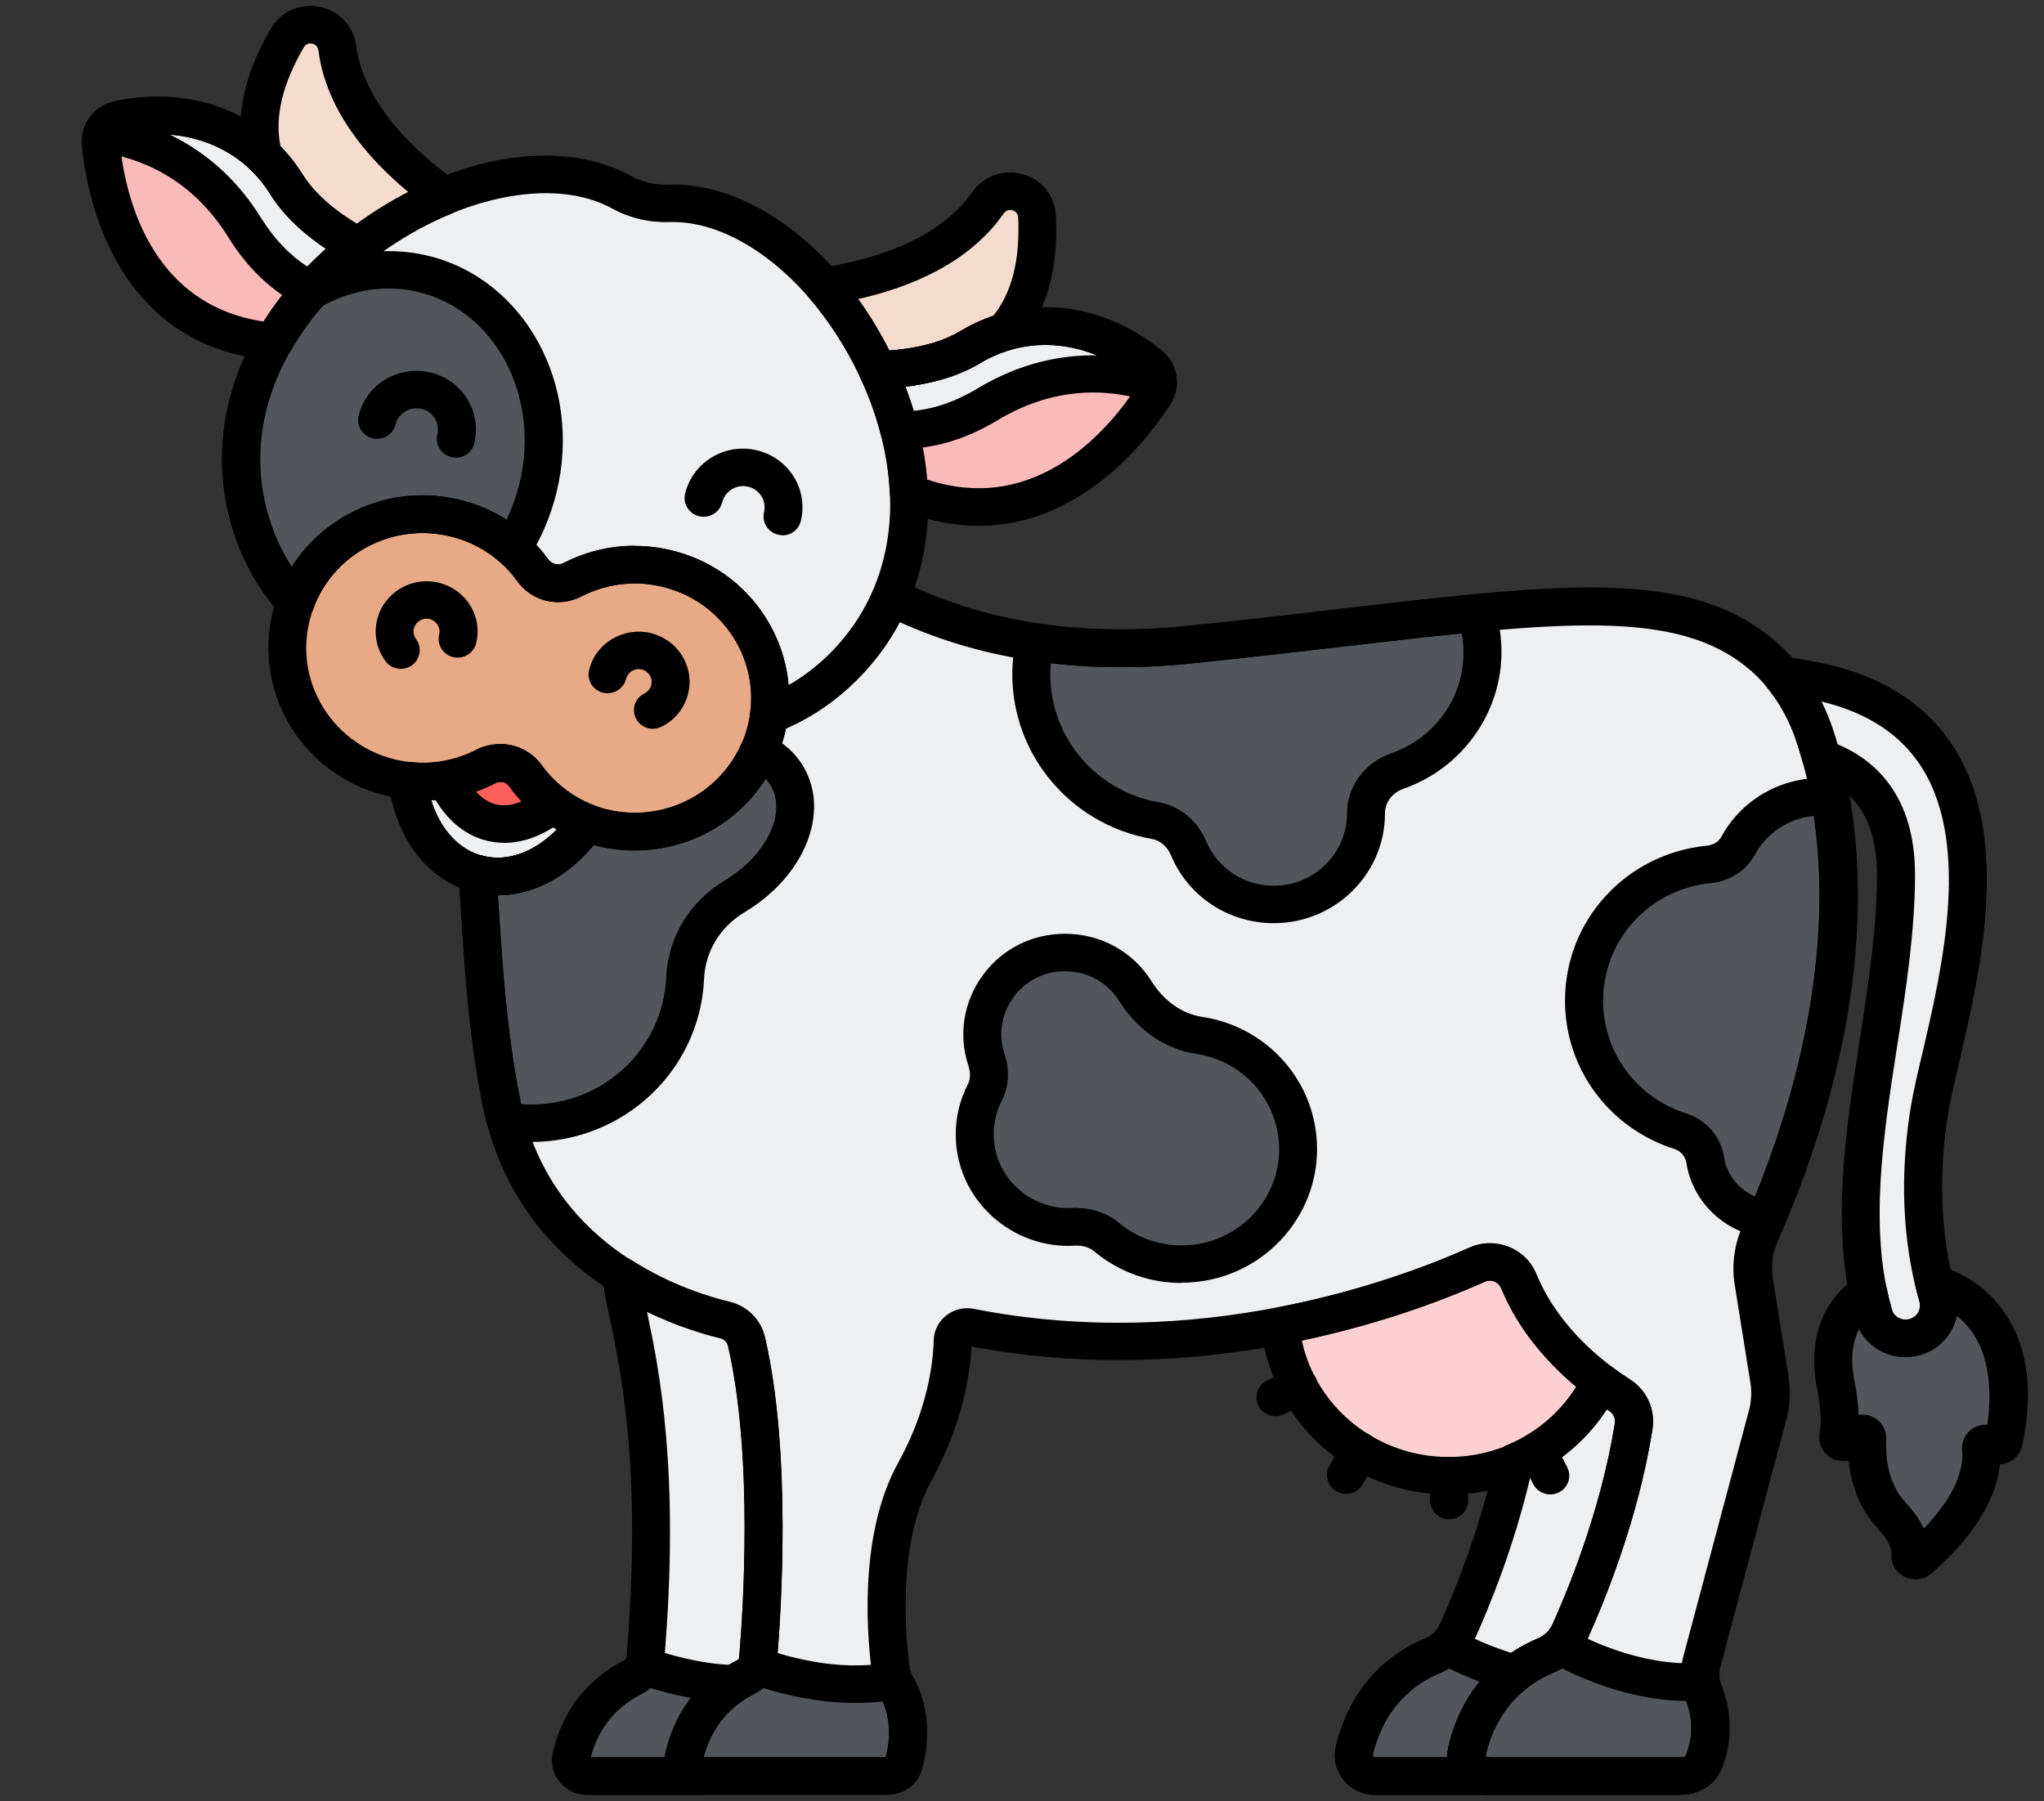 <?xml version="1.0" encoding="UTF-8" standalone="no"?>
<!-- Created with Inkscape (http://www.inkscape.org/) -->

<svg
   xmlns:dc="http://purl.org/dc/elements/1.1/"
   xmlns:cc="http://creativecommons.org/ns#"
   xmlns:rdf="http://www.w3.org/1999/02/22-rdf-syntax-ns#"
   xmlns:svg="http://www.w3.org/2000/svg"
   xmlns="http://www.w3.org/2000/svg"
   xmlns:sodipodi="http://sodipodi.sourceforge.net/DTD/sodipodi-0.dtd"
   xmlns:inkscape="http://www.inkscape.org/namespaces/inkscape"
   width="59"
   height="52"
   viewBox="0 0 15.61 13.758"
   version="1.1"
   id="svg8"
   inkscape:version="0.92.3 (2405546, 2018-03-11)"
   sodipodi:docname="fm_cowfullCVET.svg">
  <rect x="0" y="0" width="15.61" height="13.758" fill="#333333" stroke="none"/>
  <defs
     id="defs2" />
  <sodipodi:namedview
     id="base"
     pagecolor="#ffffff"
     bordercolor="#666666"
     borderopacity="1.0"
     inkscape:pageopacity="0.0"
     inkscape:pageshadow="2"
     inkscape:zoom="11.2"
     inkscape:cx="7.1238847"
     inkscape:cy="24.483453"
     inkscape:document-units="mm"
     inkscape:current-layer="layer1"
     showgrid="false"
     units="px"
     inkscape:window-width="1920"
     inkscape:window-height="1001"
     inkscape:window-x="-9"
     inkscape:window-y="-9"
     inkscape:window-maximized="1"
     inkscape:pagecheckerboard="true" />
  <g
     inkscape:label="Layer 1"
     inkscape:groupmode="layer"
     id="layer1"
     transform="translate(0,-283.242)">
    <path
       style="fill:#52565b;stroke-width:0.058"
       inkscape:connector-curvature="0"
       d="m 14.773,293.047 c 0.008,0.034 0.017,0.067 0.025,0.096 0.038,0.133 -0.038,0.272 -0.172,0.311 l -8.13e-4,2.3e-4 c -0.134,0.039 -0.276,-0.035 -0.315,-0.168 -0.017,-0.058 -0.031,-0.118 -0.044,-0.177 -0.165,0.111 -0.332,0.329 -0.239,0.745 0,0 0.041,0.216 0.013,0.36 -0.006,0.03 0.026,0.053 0.054,0.038 l 0.111,-0.059 c 0.025,-0.013 0.056,0.005 0.054,0.034 -0.007,0.122 0.002,0.391 0.186,0.588 0.123,0.132 0.149,0.237 0.144,0.308 -0.002,0.032 0.037,0.05 0.062,0.029 0.175,-0.149 0.508,-0.485 0.478,-0.845 -0.002,-0.024 0.018,-0.043 0.041,-0.039 l 0.088,0.015 c 0.019,0.003 0.038,-0.009 0.042,-0.028 0.038,-0.176 0.174,-0.992 -0.528,-1.207 z"
       id="path219" />
    <path
       style="fill:#eeeff0;stroke-width:0.058;fill-opacity:1"
       inkscape:connector-curvature="0"
       d="m 5.105,284.795 c -0.125,0.004 -0.249,-0.025 -0.358,-0.085 -1.063,-0.585 -3.285,0.818 -2.85,2.463 0.073,0.278 0.202,0.497 0.359,0.671 5.804e-4,-0.002 8.706e-4,-0.003 0.001,-0.005 0.164,-0.448 0.635,-0.727 1.113,-0.66 0.297,0.042 0.541,0.2 0.699,0.418 0.07,0.097 0.198,0.127 0.304,0.072 0.241,-0.123 0.531,-0.155 0.815,-0.058 0.456,0.156 0.746,0.616 0.685,1.088 -2.322e-4,0.002 -6.965e-4,0.003 -9.286e-4,0.005 0.221,-0.084 0.436,-0.221 0.63,-0.435 1.148,-1.269 -0.181,-3.517 -1.398,-3.474 z"
       id="path221" />
    <path
       style="fill:#eeeff0;stroke-width:0.058;fill-opacity:1"
       inkscape:connector-curvature="0"
       d="m 13.391,293.032 c -0.02,-0.122 -0.004,-0.248 0.046,-0.361 0.85,-1.933 0.605,-3.253 0.42,-3.81 -0.079,-0.238 -0.215,-0.457 -0.408,-0.619 -0.73,-0.614 -1.955,-0.323 -4.367,-0.075 -0.978,0.1 -1.724,-0.084 -2.28,-0.364 -0.07,0.165 -0.169,0.322 -0.299,0.467 -0.194,0.214 -0.409,0.352 -0.63,0.435 -0.082,0.611 -0.677,1.002 -1.268,0.861 -0.043,-0.01 -0.084,-0.024 -0.124,-0.039 -0.208,0.299 -0.521,0.464 -0.82,0.393 -0.005,-10e-4 -0.01,-0.003 -0.015,-0.004 0.04,0.528 0.056,1.094 0.181,1.736 0.237,1.214 1.332,1.582 1.709,1.673 0.082,0.02 0.145,0.083 0.164,0.164 0.201,0.868 0.118,2.081 0.089,2.429 -0.005,0.058 -0.041,0.108 -0.093,0.134 -0.324,0.163 -0.434,0.441 -0.471,0.61 -0.016,0.075 0.043,0.145 0.121,0.145 h 1.436 c 0.054,0 0.104,-0.035 0.118,-0.087 0.089,-0.313 -0.013,-0.532 -0.062,-0.614 -0.016,-0.027 -0.028,-0.057 -0.032,-0.088 -0.03,-0.208 -0.116,-0.998 0.18,-1.534 0.239,-0.433 0.285,-0.811 0.29,-1.002 0.002,-0.068 0.065,-0.116 0.133,-0.103 1.759,0.345 3.295,-0.22 3.871,-0.478 0.123,-0.055 0.267,0.002 0.318,0.125 0.187,0.455 0.572,0.746 0.772,0.873 0.08,0.051 0.12,0.144 0.106,0.236 -0.107,0.674 -0.363,1.295 -0.485,1.566 -0.037,0.082 -0.102,0.15 -0.186,0.185 -0.41,0.172 -0.552,0.512 -0.602,0.727 -0.023,0.099 0.052,0.194 0.155,0.194 h 1.489 c 0.071,0 0.136,-0.043 0.162,-0.109 0.088,-0.225 0.041,-0.421 -0.004,-0.532 -0.029,-0.072 -0.034,-0.151 -0.014,-0.226 l 0.504,-1.89 c 0.023,-0.088 0.028,-0.179 0.014,-0.268 z"
       id="path223" />
    <path
       style="fill:#eeeff0;stroke-width:0.058;fill-opacity:1"
       inkscape:connector-curvature="0"
       d="m 5.227,296.722 c -0.003,-0.009 -0.005,-0.018 -0.005,-0.028 -1.161e-4,-10e-4 -5.804e-4,-0.003 -5.804e-4,-0.004 -2.321e-4,-0.009 6.384e-4,-0.018 0.003,-0.028 0.037,-0.17 0.147,-0.448 0.471,-0.61 0.052,-0.026 0.088,-0.076 0.093,-0.134 0.03,-0.347 0.113,-1.56 -0.089,-2.429 -0.019,-0.081 -0.082,-0.144 -0.164,-0.164 -0.168,-0.041 -0.479,-0.137 -0.792,-0.337 0.028,0.34 0.341,1.081 0.183,2.93 -0.005,0.058 -0.041,0.108 -0.093,0.134 -0.324,0.163 -0.434,0.441 -0.471,0.61 -0.016,0.075 0.043,0.145 0.121,0.145 H 5.345 c -0.056,-5e-5 -0.102,-0.037 -0.118,-0.085 z"
       id="path225" />
    <path
       style="fill:#eeeff0;stroke-width:0.058;fill-opacity:1"
       inkscape:connector-curvature="0"
       d="m 12.371,293.9 c -0.042,-0.027 -0.092,-0.061 -0.147,-0.102 0,0 5.8e-5,6e-5 5.8e-5,6e-5 -0.137,0.276 -0.373,0.495 -0.662,0.615 -0.123,0.563 -0.327,1.056 -0.432,1.289 -0.037,0.082 -0.102,0.15 -0.186,0.185 -0.41,0.172 -0.552,0.512 -0.602,0.727 -0.023,0.099 0.052,0.194 0.155,0.194 h 0.861 c -0.103,0 -0.178,-0.095 -0.155,-0.194 0.049,-0.215 0.192,-0.554 0.602,-0.727 0.084,-0.035 0.149,-0.103 0.186,-0.185 0.122,-0.27 0.378,-0.892 0.485,-1.566 0.015,-0.092 -0.026,-0.186 -0.106,-0.236 z"
       id="path227" />
    <g
       style="fill:#52565b"
       id="g247"
       transform="matrix(0.058,0,0,0.057,0.625,282.79)">
      <path
         inkscape:connector-curvature="0"
         d="m 213.424,242.921 c 1.518,-3.924 0.699,-7.351 -0.073,-9.288 -0.178,-0.447 -0.283,-0.911 -0.355,-1.379 -8.261,0.542 -16.035,-3.393 -18.484,-4.777 -0.53,0.53 -1.15,0.966 -1.85,1.265 -7.062,3.011 -9.516,8.94 -10.368,12.695 -0.393,1.732 0.901,3.383 2.676,3.383 h 25.663 c 1.23,-0.002 2.348,-0.753 2.791,-1.899 z"
         id="path229" />
      <path
         inkscape:connector-curvature="0"
         d="m 108.121,243.299 c 1.53,-5.459 -0.216,-9.284 -1.071,-10.719 -0.09,-0.151 -0.155,-0.313 -0.226,-0.472 -7.452,1.449 -14.963,-0.845 -18.064,-1.996 -0.264,0.641 -0.746,1.181 -1.383,1.504 -5.589,2.839 -7.482,7.695 -8.123,10.66 -0.283,1.31 0.741,2.541 2.082,2.541 h 24.747 c 0.939,0.001 1.784,-0.614 2.038,-1.518 z"
         id="path231" />
      <path
         inkscape:connector-curvature="0"
         d="m 182.295,241.436 c 0.662,-2.916 2.3,-7.136 6.3,-10.29 -4.166,-1.149 -7.478,-2.853 -8.925,-3.67 -0.53,0.53 -1.15,0.966 -1.85,1.265 -7.062,3.011 -9.516,8.94 -10.368,12.695 -0.393,1.732 0.901,3.383 2.676,3.383 h 14.844 c -1.777,-10e-4 -3.07,-1.652 -2.677,-3.383 z"
         id="path233" />
      <path
         inkscape:connector-curvature="0"
         d="m 79.254,242.277 c 0.576,-2.663 2.172,-6.849 6.541,-9.732 -5.132,-0.192 -9.648,-1.604 -11.878,-2.433 -0.264,0.641 -0.746,1.181 -1.383,1.504 -5.589,2.839 -7.482,7.695 -8.123,10.66 -0.283,1.31 0.741,2.541 2.082,2.541 h 14.843 c -1.341,0.001 -2.366,-1.23 -2.082,-2.54 z"
         id="path235" />
      <path
         inkscape:connector-curvature="0"
         d="m 89.079,108.124 c -3.38,7.797 -11.951,12.285 -20.495,10.224 -0.738,-0.178 -1.445,-0.415 -2.137,-0.677 -3.584,5.223 -8.98,8.1 -14.128,6.858 -0.091,-0.022 -0.178,-0.054 -0.268,-0.078 0.69,9.229 0.97,19.115 3.124,30.317 0.178,0.924 0.393,1.81 0.624,2.678 1.072,0.186 2.169,0.288 3.285,0.29 11.311,0.026 19.878,-8.998 20.326,-19.398 0.193,-4.487 2.67,-8.539 6.512,-10.865 6.26,-3.791 9.897,-10.831 6.913,-16 -0.897,-1.555 -2.21,-2.641 -3.756,-3.349 z"
         id="path237" />
      <path
         inkscape:connector-curvature="0"
         d="m 145.658,121.075 c 1.825,4.385 6.15,7.468 11.196,7.468 7.009,0 12.132,-5.759 12.132,-12.134 0,-2.584 1.682,-4.805 4.118,-5.665 6.82,-2.409 11.621,-9.082 11.183,-16.824 -0.083,-1.464 -0.367,-2.882 -0.812,-4.231 -10.271,0.978 -22.657,2.647 -37.754,4.22 -7.54,0.785 -14.279,0.571 -20.286,-0.342 -0.229,1.016 -0.398,2.054 -0.46,3.121 -0.595,10.214 6.596,18.964 16.301,20.668 2.012,0.352 3.596,1.832 4.382,3.719 z"
         id="path239" />
      <path
         inkscape:connector-curvature="0"
         d="m 230.028,114.256 c -5.222,-0.484 -9.846,2.276 -12.095,6.501 -0.756,1.42 -2.236,2.299 -3.837,2.459 -9.318,0.931 -16.422,8.805 -16.422,18.193 0,8.157 5.339,15.056 12.712,17.419 1.708,0.547 2.961,2.056 3.234,3.828 0.625,4.064 3.892,7.293 8.022,7.851 10.566,-25.377 10.44,-44.518 8.386,-56.251 z"
         id="path241" />
      <path
         inkscape:connector-curvature="0"
         d="m 147.021,146.023 c -3.529,-0.536 -6.487,-2.837 -8.36,-5.876 -1.924,-3.12 -5.378,-5.171 -9.267,-5.171 -7.625,0 -12.582,7.498 -10.356,14.244 0.48,1.455 0.519,3.047 -0.178,4.411 -0.856,1.678 -1.341,3.576 -1.341,5.59 0,7.187 6.085,12.776 13.074,12.345 1.551,-0.096 3.077,0.356 4.264,1.359 2.985,2.521 6.942,3.925 11.234,3.555 7.554,-0.652 13.598,-6.935 13.961,-14.508 0.396,-8.261 -5.612,-14.823 -13.031,-15.949 z"
         id="path243" />
      <path
         inkscape:connector-curvature="0"
         d="M 60.026,73.019 C 63.167,60.003 56.379,47.198 44.864,44.42 39.742,43.184 34.549,44.145 30.083,46.733 23.016,54.835 19.004,65.37 21.918,76.548 c 1.266,4.855 3.474,8.682 6.191,11.715 0.01,-0.028 0.015,-0.056 0.025,-0.084 2.825,-7.821 10.942,-12.69 19.176,-11.524 3.669,0.52 6.858,2.101 9.374,4.351 1.486,-2.378 2.636,-5.062 3.342,-7.987 z"
         id="path245" />
    </g>
    <path
       style="fill:#fbbaba;fill-opacity:1;stroke-width:0.058"
       inkscape:connector-curvature="0"
       d="m 8.777,286.028 c -0.454,-0.366 -0.983,-0.368 -1.366,-0.136 -0.218,0.132 -0.495,0.169 -0.709,0.175 0.137,0.295 0.223,0.618 0.237,0.938 1.013,0.406 1.667,-0.426 1.877,-0.754 0.047,-0.073 0.029,-0.169 -0.039,-0.224 z"
       id="path249" />
    <path
       style="fill:#fbbaba;fill-opacity:1;stroke-width:0.058"
       inkscape:connector-curvature="0"
       d="m 2.095,285.846 c 0.003,-0.004 0.005,-0.009 0.007,-0.013 0.018,-0.03 0.036,-0.06 0.055,-0.09 0.002,-0.003 0.004,-0.006 0.006,-0.009 0.019,-0.028 0.038,-0.056 0.058,-0.084 0.002,-0.003 0.004,-0.005 0.005,-0.008 0.021,-0.029 0.043,-0.057 0.065,-0.085 0.003,-0.003 0.006,-0.007 0.008,-0.01 0.128,-0.157 0.275,-0.3 0.436,-0.426 -0.187,-0.101 -0.416,-0.259 -0.55,-0.474 -0.235,-0.379 -0.705,-0.615 -1.279,-0.494 -0.086,0.018 -0.146,0.095 -0.138,0.182 0.036,0.386 0.233,1.42 1.322,1.515 9.866e-4,-0.002 0.002,-0.003 0.003,-0.005 z"
       id="path251" />
    <path
       style="fill:#f4dbce;stroke-width:0.058"
       inkscape:connector-curvature="0"
       d="m 6.702,286.067 c 0.214,-0.006 0.49,-0.043 0.709,-0.175 0.072,-0.043 0.149,-0.079 0.23,-0.105 0.009,-0.003 0.018,-0.005 0.026,-0.007 0.215,-0.237 0.268,-0.57 0.253,-0.883 -0.009,-0.197 -0.263,-0.267 -0.376,-0.105 -0.3,0.429 -0.882,0.582 -1.251,0.636 0.161,0.186 0.301,0.404 0.41,0.638 z"
       id="path253" />
    <path
       style="fill:#f4dbce;stroke-width:0.058"
       inkscape:connector-curvature="0"
       d="m 2.187,284.649 c 0.133,0.215 0.362,0.373 0.55,0.474 0.205,-0.159 0.43,-0.29 0.659,-0.383 -0.303,-0.214 -0.752,-0.613 -0.82,-1.13 -0.026,-0.195 -0.284,-0.247 -0.383,-0.076 -0.158,0.272 -0.265,0.591 -0.183,0.898 0.069,0.065 0.129,0.137 0.178,0.217 z"
       id="path255" />
    <path
       style="fill:#eeeff0;stroke-width:0.058;fill-opacity:1"
       inkscape:connector-curvature="0"
       d="m 14.739,291.708 c 0.136,-0.804 1.006,-3.086 -1.13,-3.303 0.11,0.135 0.193,0.291 0.249,0.456 0.017,0.051 0.034,0.108 0.051,0.171 0.297,0.101 0.572,0.342 0.572,0.891 0,1.105 -0.47,2.332 -0.17,3.363 0.039,0.132 0.181,0.206 0.315,0.168 l 8.13e-4,-2.3e-4 c 0.134,-0.039 0.21,-0.178 0.172,-0.311 -0.079,-0.276 -0.17,-0.779 -0.059,-1.435 z"
       id="path257" />
    <path
       style="fill:#eeeff0;stroke-width:0.058;fill-opacity:1"
       inkscape:connector-curvature="0"
       d="m 8.777,286.028 c -0.454,-0.366 -0.983,-0.368 -1.366,-0.136 -0.218,0.132 -0.495,0.169 -0.709,0.175 0.069,0.148 0.125,0.303 0.165,0.461 0.198,0.002 0.426,-0.048 0.672,-0.197 0.536,-0.323 1.022,-0.246 1.301,-0.151 0.006,-0.056 -0.016,-0.113 -0.063,-0.151 z"
       id="path259" />
    <path
       style="fill:#eeeff0;stroke-width:0.058;fill-opacity:1"
       inkscape:connector-curvature="0"
       d="m 2.737,285.123 c -0.187,-0.101 -0.416,-0.259 -0.55,-0.474 -0.235,-0.379 -0.705,-0.615 -1.279,-0.494 -0.06,0.013 -0.106,0.054 -0.127,0.106 0.292,0.041 0.761,0.191 1.088,0.72 0.151,0.243 0.33,0.39 0.507,0.478 0.109,-0.122 0.23,-0.235 0.36,-0.336 z"
       id="path261" />
    <path
       style="fill:#eeeff0;stroke-width:0.058;fill-opacity:1"
       inkscape:connector-curvature="0"
       d="m 4.02,289.169 c -0.069,-0.096 -0.197,-0.126 -0.302,-0.072 -0.181,0.093 -0.391,0.133 -0.604,0.107 0.047,0.359 0.25,0.645 0.548,0.716 0.299,0.071 0.613,-0.094 0.821,-0.394 -0.191,-0.074 -0.349,-0.2 -0.463,-0.357 z"
       id="path263" />
    <path
       style="fill:#fd605b;stroke-width:0.058"
       inkscape:connector-curvature="0"
       d="m 4.017,289.168 c -0.069,-0.096 -0.197,-0.126 -0.302,-0.072 -0.096,0.049 -0.2,0.083 -0.308,0.101 0.081,0.175 0.199,0.293 0.348,0.328 0.152,0.036 0.314,-0.019 0.47,-0.143 -0.08,-0.061 -0.15,-0.133 -0.208,-0.214 z"
       id="path265" />
    <path
       style="fill:#fcd0d0;fill-opacity:1;stroke-width:0.058"
       inkscape:connector-curvature="0"
       d="m 12.224,293.798 c -0.206,-0.155 -0.477,-0.412 -0.625,-0.771 -0.051,-0.123 -0.195,-0.18 -0.318,-0.125 -0.29,0.129 -0.822,0.337 -1.502,0.467 0.066,0.643 0.617,1.144 1.285,1.144 0.51,-6e-5 0.951,-0.291 1.161,-0.714 z"
       id="path267" />
    <path
       style="fill:#e7a986;fill-opacity:1;stroke-width:0.058"
       inkscape:connector-curvature="0"
       d="m 5.874,288.7 c 0.061,-0.472 -0.229,-0.932 -0.685,-1.088 -0.284,-0.097 -0.574,-0.066 -0.815,0.058 -0.107,0.055 -0.235,0.024 -0.304,-0.072 -0.157,-0.218 -0.401,-0.377 -0.699,-0.418 -0.478,-0.067 -0.949,0.212 -1.113,0.66 -0.213,0.582 0.136,1.201 0.729,1.342 0.252,0.06 0.505,0.023 0.718,-0.087 0.106,-0.054 0.233,-0.024 0.302,0.072 0.139,0.193 0.347,0.34 0.599,0.4 0.593,0.141 1.189,-0.252 1.269,-0.866 z"
       id="path269" />
    <path
       inkscape:connector-curvature="0"
       d="m 12.849,296.95 h -1.489 c -0.093,0 -0.18,-0.041 -0.238,-0.113 -0.058,-0.072 -0.08,-0.165 -0.059,-0.256 0.051,-0.223 0.208,-0.626 0.686,-0.827 0.047,-0.02 0.087,-0.059 0.11,-0.111 0.107,-0.237 0.368,-0.862 0.474,-1.53 0.006,-0.037 -0.01,-0.074 -0.041,-0.094 -0.223,-0.142 -0.627,-0.452 -0.828,-0.939 -0.01,-0.023 -0.028,-0.041 -0.051,-0.051 -0.024,-0.009 -0.049,-0.009 -0.073,0.002 -0.587,0.262 -2.138,0.833 -3.921,0.495 -0.011,0.212 -0.068,0.594 -0.306,1.025 -0.28,0.507 -0.186,1.293 -0.164,1.446 0.002,0.011 0.006,0.023 0.013,0.034 0.058,0.096 0.181,0.359 0.077,0.726 -0.032,0.113 -0.138,0.192 -0.258,0.192 H 5.345 c -0.082,0 -0.158,-0.036 -0.209,-0.099 -0.051,-0.062 -0.07,-0.142 -0.053,-0.22 0.04,-0.182 0.164,-0.515 0.548,-0.708 0.008,-0.004 0.013,-0.011 0.014,-0.018 0.03,-0.345 0.111,-1.538 -0.085,-2.385 -0.007,-0.028 -0.028,-0.05 -0.057,-0.057 -0.362,-0.088 -1.562,-0.476 -1.817,-1.785 -0.102,-0.521 -0.132,-0.982 -0.161,-1.429 -0.007,-0.11 -0.014,-0.217 -0.022,-0.323 -0.003,-0.046 0.016,-0.091 0.052,-0.121 0.036,-0.03 0.085,-0.04 0.13,-0.028 l 0.012,0.004 c 0.229,0.054 0.484,-0.074 0.666,-0.335 0.038,-0.054 0.109,-0.076 0.171,-0.053 0.041,0.015 0.074,0.026 0.107,0.033 0.244,0.058 0.504,0.011 0.711,-0.129 0.21,-0.142 0.345,-0.36 0.379,-0.612 0.007,-0.052 0.042,-0.096 0.092,-0.115 0.217,-0.082 0.41,-0.216 0.574,-0.397 0.115,-0.127 0.207,-0.271 0.274,-0.427 0.016,-0.037 0.046,-0.065 0.084,-0.079 0.038,-0.014 0.08,-0.011 0.116,0.007 0.63,0.317 1.37,0.434 2.199,0.349 0.423,-0.043 0.817,-0.089 1.165,-0.13 1.716,-0.199 2.662,-0.309 3.312,0.238 0.204,0.171 0.36,0.408 0.452,0.684 0.208,0.626 0.43,1.967 -0.424,3.911 -0.039,0.089 -0.051,0.186 -0.036,0.282 l 0.12,0.75 c 0.018,0.11 0.012,0.22 -0.017,0.327 l -0.504,1.89 c -0.012,0.046 -0.009,0.093 0.008,0.137 0.048,0.119 0.113,0.361 0.005,0.636 -0.047,0.12 -0.166,0.2 -0.297,0.2 z m -1.471,-4.213 c 0.048,0 0.096,0.009 0.142,0.027 0.098,0.038 0.173,0.112 0.213,0.209 0.171,0.414 0.522,0.683 0.716,0.806 0.127,0.081 0.194,0.229 0.171,0.379 -0.107,0.676 -0.357,1.294 -0.496,1.602 -0.053,0.118 -0.146,0.21 -0.261,0.258 -0.341,0.143 -0.47,0.42 -0.517,0.627 -0.001,0.005 -1.74e-4,0.01 0.003,0.014 0.004,0.005 0.009,0.005 0.011,0.005 h 1.489 c 0.012,0 0.023,-0.007 0.027,-0.017 0.069,-0.175 0.036,-0.329 -0.004,-0.427 -0.041,-0.101 -0.047,-0.21 -0.019,-0.316 l 0.504,-1.89 c 0.018,-0.069 0.022,-0.139 0.011,-0.21 l -0.12,-0.75 c -0.024,-0.149 -0.004,-0.302 0.057,-0.44 0.817,-1.857 0.611,-3.12 0.415,-3.708 -0.075,-0.226 -0.201,-0.418 -0.364,-0.555 -0.554,-0.466 -1.454,-0.361 -3.09,-0.172 -0.348,0.04 -0.743,0.086 -1.168,0.13 -0.828,0.085 -1.576,-0.021 -2.226,-0.315 -0.07,0.133 -0.157,0.257 -0.26,0.37 -0.175,0.194 -0.38,0.342 -0.609,0.442 -0.062,0.295 -0.236,0.557 -0.488,0.727 -0.275,0.186 -0.619,0.249 -0.943,0.172 -0.012,-0.003 -0.024,-0.006 -0.037,-0.009 -0.203,0.246 -0.467,0.384 -0.732,0.384 0.003,0.05 0.007,0.1 0.01,0.151 0.029,0.438 0.058,0.89 0.157,1.393 0.217,1.111 1.192,1.462 1.602,1.561 0.136,0.033 0.239,0.137 0.27,0.271 0.206,0.887 0.122,2.117 0.092,2.473 -0.009,0.107 -0.073,0.2 -0.172,0.249 -0.248,0.124 -0.348,0.327 -0.389,0.485 h 1.392 c 0.065,-0.251 -0.014,-0.422 -0.052,-0.484 -0.027,-0.045 -0.044,-0.092 -0.051,-0.141 -0.034,-0.236 -0.119,-1.052 0.197,-1.623 0.226,-0.408 0.267,-0.762 0.272,-0.937 0.002,-0.074 0.037,-0.143 0.096,-0.189 0.059,-0.047 0.136,-0.065 0.211,-0.05 1.716,0.337 3.218,-0.215 3.783,-0.468 0.051,-0.023 0.104,-0.034 0.158,-0.034 z"
       id="path271"
       style="stroke-width:0.058" />
    <path
       inkscape:connector-curvature="0"
       d="m 11.063,294.656 c -0.74,0 -1.355,-0.547 -1.43,-1.272 -0.008,-0.074 0.043,-0.141 0.117,-0.155 0.682,-0.131 1.214,-0.342 1.47,-0.457 0.096,-0.043 0.202,-0.045 0.3,-0.007 0.098,0.038 0.173,0.112 0.213,0.209 0.136,0.331 0.39,0.569 0.579,0.711 0.055,0.041 0.073,0.116 0.042,0.177 -0.243,0.49 -0.738,0.795 -1.291,0.795 z m -1.121,-1.174 c 0.113,0.514 0.574,0.888 1.121,0.888 0.403,0 0.767,-0.202 0.975,-0.535 -0.201,-0.168 -0.436,-0.419 -0.574,-0.754 -0.01,-0.023 -0.028,-0.041 -0.051,-0.051 -0.024,-0.009 -0.049,-0.009 -0.073,0.002 -0.305,0.136 -0.787,0.32 -1.397,0.449 z"
       id="path273"
       style="stroke-width:0.058" />
    <path
       inkscape:connector-curvature="0"
       d="m 11.839,294.656 c -0.053,0 -0.104,-0.029 -0.13,-0.079 l -0.086,-0.17 c -0.036,-0.071 -0.007,-0.157 0.065,-0.192 0.072,-0.035 0.159,-0.007 0.195,0.064 l 0.086,0.17 c 0.036,0.071 0.007,0.157 -0.065,0.192 -0.021,0.01 -0.043,0.015 -0.065,0.015 z"
       id="path275"
       style="stroke-width:0.058" />
    <path
       inkscape:connector-curvature="0"
       d="m 11.067,294.846 c -0.079,0 -0.143,-0.062 -0.145,-0.14 l -0.004,-0.19 c -0.002,-0.079 0.062,-0.144 0.142,-0.146 0.08,-10e-4 0.146,0.061 0.148,0.14 l 0.004,0.19 c 0.002,0.079 -0.062,0.144 -0.142,0.146 -9.87e-4,0 -0.002,0 -0.003,0 z"
       id="path277"
       style="stroke-width:0.058" />
    <path
       inkscape:connector-curvature="0"
       d="m 10.279,294.651 c -0.024,0 -0.048,-0.006 -0.071,-0.018 -0.07,-0.039 -0.095,-0.126 -0.055,-0.195 l 0.105,-0.185 c 0.039,-0.069 0.128,-0.093 0.198,-0.055 0.07,0.039 0.095,0.126 0.055,0.195 l -0.105,0.185 c -0.027,0.047 -0.076,0.073 -0.127,0.073 z"
       id="path279"
       style="stroke-width:0.058" />
    <path
       inkscape:connector-curvature="0"
       d="m 9.741,294.058 c -0.054,0 -0.106,-0.03 -0.131,-0.081 -0.035,-0.071 -0.004,-0.157 0.068,-0.191 l 0.178,-0.085 c 0.072,-0.034 0.159,-0.004 0.194,0.067 0.035,0.071 0.004,0.157 -0.068,0.191 l -0.178,0.085 c -0.02,0.01 -0.042,0.014 -0.063,0.014 z"
       id="path281"
       style="stroke-width:0.058" />
    <path
       inkscape:connector-curvature="0"
       d="m 12.849,296.95 h -1.489 c -0.093,0 -0.18,-0.041 -0.238,-0.113 -0.058,-0.072 -0.08,-0.165 -0.059,-0.256 0.051,-0.223 0.208,-0.626 0.686,-0.827 0.022,-0.009 0.043,-0.023 0.062,-0.042 0.046,-0.045 0.117,-0.055 0.174,-0.024 0.12,0.067 0.548,0.284 0.992,0.255 0.075,-0.004 0.142,0.048 0.153,0.121 0.003,0.02 0.007,0.035 0.012,0.048 0.048,0.119 0.113,0.361 0.005,0.636 -0.047,0.12 -0.167,0.2 -0.297,0.2 z m 0.162,-0.252 h 5.8e-4 z m -1.083,-0.714 c -0.021,0.013 -0.043,0.024 -0.065,0.034 -0.341,0.144 -0.47,0.42 -0.517,0.627 -0.001,0.005 -1.74e-4,0.01 0.003,0.014 0.004,0.005 0.009,0.005 0.011,0.005 h 1.489 c 0.012,0 0.023,-0.007 0.027,-0.017 0.066,-0.167 0.039,-0.315 0.002,-0.413 -0.395,-0.004 -0.752,-0.15 -0.949,-0.249 z"
       id="path283"
       style="stroke-width:0.058" />
    <path
       inkscape:connector-curvature="0"
       d="M 6.781,296.95 H 5.345 c -0.082,0 -0.158,-0.036 -0.209,-0.099 -0.051,-0.062 -0.07,-0.142 -0.053,-0.22 0.04,-0.182 0.164,-0.515 0.548,-0.708 0.007,-0.004 0.01,-0.01 0.012,-0.013 0.03,-0.071 0.111,-0.107 0.185,-0.08 0.158,0.058 0.57,0.185 0.97,0.108 0.066,-0.013 0.133,0.021 0.16,0.082 l 0.006,0.014 c 0.057,0.094 0.18,0.357 0.076,0.724 -0.032,0.113 -0.138,0.191 -0.258,0.191 z m -1.409,-0.286 h 1.392 c 0.051,-0.195 0.014,-0.342 -0.023,-0.427 -0.362,0.043 -0.711,-0.039 -0.914,-0.103 -0.02,0.018 -0.042,0.033 -0.067,0.045 -0.248,0.124 -0.348,0.327 -0.389,0.485 z"
       id="path285"
       style="stroke-width:0.058" />
    <path
       inkscape:connector-curvature="0"
       d="M 5.345,296.95 H 4.484 c -0.082,0 -0.158,-0.036 -0.209,-0.099 -0.051,-0.062 -0.07,-0.142 -0.053,-0.22 0.04,-0.182 0.164,-0.515 0.548,-0.708 0.008,-0.004 0.013,-0.011 0.014,-0.018 0.122,-1.421 -0.041,-2.186 -0.128,-2.598 -0.027,-0.126 -0.048,-0.225 -0.055,-0.309 -0.004,-0.054 0.023,-0.107 0.07,-0.134 0.048,-0.028 0.107,-0.027 0.153,0.003 0.3,0.192 0.597,0.282 0.748,0.318 0.136,0.033 0.239,0.137 0.27,0.271 0.206,0.887 0.122,2.117 0.092,2.473 -0.009,0.107 -0.073,0.2 -0.172,0.249 -0.249,0.125 -0.349,0.329 -0.389,0.488 0.067,0.013 0.118,0.071 0.118,0.141 -1.161e-4,0.079 -0.065,0.143 -0.145,0.143 z m -0.834,-0.286 h 0.566 c 9.866e-4,-0.011 0.003,-0.022 0.005,-0.033 0.04,-0.182 0.164,-0.515 0.548,-0.707 0.008,-0.004 0.013,-0.011 0.014,-0.018 0.03,-0.345 0.111,-1.538 -0.085,-2.385 -0.007,-0.028 -0.028,-0.05 -0.057,-0.057 -0.122,-0.029 -0.329,-0.09 -0.561,-0.202 0.091,0.429 0.255,1.22 0.131,2.669 -0.009,0.107 -0.073,0.2 -0.172,0.249 -0.248,0.124 -0.348,0.327 -0.389,0.485 z"
       id="path287"
       style="stroke-width:0.058" />
    <path
       inkscape:connector-curvature="0"
       d="m 11.36,296.95 h -0.861 c -0.093,0 -0.18,-0.041 -0.238,-0.113 -0.058,-0.072 -0.08,-0.165 -0.059,-0.256 0.051,-0.223 0.208,-0.626 0.686,-0.827 0.022,-0.009 0.043,-0.024 0.062,-0.042 0.046,-0.045 0.117,-0.055 0.174,-0.023 0.068,0.038 0.252,0.133 0.485,0.197 0.053,0.014 0.093,0.057 0.104,0.11 0.011,0.053 -0.009,0.107 -0.052,0.141 -0.198,0.154 -0.28,0.362 -0.314,0.508 -0.001,0.005 -1.74e-4,0.01 0.003,0.014 0.004,0.005 0.009,0.005 0.011,0.005 0.08,0 0.145,0.064 0.145,0.143 0,0.079 -0.065,0.143 -0.145,0.143 z m -0.293,-0.966 c -0.021,0.013 -0.043,0.024 -0.066,0.034 -0.341,0.144 -0.47,0.42 -0.517,0.627 -0.001,0.005 -1.74e-4,0.01 0.003,0.014 0.004,0.005 0.009,0.005 0.011,0.005 h 0.557 c -0.001,-0.027 0.001,-0.055 0.007,-0.082 0.032,-0.141 0.099,-0.325 0.238,-0.495 -0.094,-0.036 -0.174,-0.073 -0.234,-0.102 z m 0.137,0.629 h 5.8e-4 z"
       id="path289"
       style="stroke-width:0.058" />
    <path
       inkscape:connector-curvature="0"
       d="M 5.345,296.95 H 4.484 c -0.082,0 -0.158,-0.036 -0.209,-0.099 -0.051,-0.062 -0.07,-0.142 -0.053,-0.22 0.04,-0.182 0.164,-0.515 0.548,-0.708 0.007,-0.004 0.011,-0.01 0.012,-0.013 0.03,-0.071 0.111,-0.107 0.185,-0.08 0.121,0.044 0.365,0.12 0.644,0.13 0.063,0.002 0.117,0.044 0.134,0.104 0.017,0.06 -0.007,0.124 -0.06,0.158 -0.195,0.127 -0.277,0.306 -0.312,0.443 0.067,0.013 0.118,0.071 0.118,0.141 -5.81e-5,0.079 -0.065,0.143 -0.145,0.143 z m 0.021,-0.258 v 1.1e-4 c -5.8e-5,-5e-5 0,-5e-5 0,-1.1e-4 z m -0.855,-0.028 h 0.566 c 9.866e-4,-0.011 0.003,-0.022 0.005,-0.033 0.023,-0.103 0.075,-0.265 0.195,-0.42 -0.121,-0.022 -0.228,-0.051 -0.311,-0.077 -0.02,0.018 -0.042,0.033 -0.067,0.045 -0.248,0.124 -0.348,0.327 -0.389,0.485 z m 0.713,-0.002 h 5.804e-4 z"
       id="path291"
       style="stroke-width:0.058" />
    <path
       inkscape:connector-curvature="0"
       d="m 11.36,296.95 h -0.861 c -0.093,0 -0.18,-0.041 -0.238,-0.113 -0.058,-0.072 -0.08,-0.165 -0.059,-0.256 0.051,-0.223 0.208,-0.626 0.686,-0.827 0.047,-0.02 0.087,-0.059 0.11,-0.111 0.107,-0.236 0.303,-0.714 0.423,-1.261 0.01,-0.046 0.042,-0.084 0.086,-0.102 0.257,-0.106 0.465,-0.3 0.587,-0.546 0.019,-0.038 0.055,-0.066 0.097,-0.076 0.042,-0.01 0.087,-5.2e-4 0.121,0.025 0.046,0.034 0.093,0.067 0.137,0.095 0.127,0.081 0.194,0.229 0.171,0.379 -0.107,0.677 -0.357,1.294 -0.496,1.602 -0.053,0.118 -0.146,0.21 -0.261,0.258 -0.341,0.143 -0.47,0.42 -0.517,0.627 -0.001,0.005 -1.74e-4,0.01 0.003,0.014 0.004,0.005 0.009,0.005 0.011,0.005 0.08,0 0.145,0.064 0.145,0.143 0,0.079 -0.065,0.143 -0.145,0.143 z m 0.329,-2.436 c -0.126,0.542 -0.319,1.01 -0.426,1.246 -0.053,0.118 -0.146,0.21 -0.261,0.258 -0.341,0.143 -0.47,0.42 -0.517,0.627 -0.001,0.005 -1.74e-4,0.01 0.003,0.014 0.004,0.005 0.009,0.005 0.011,0.005 H 11.055 c -0.001,-0.027 0.001,-0.055 0.007,-0.082 0.051,-0.223 0.208,-0.626 0.686,-0.827 0.047,-0.02 0.087,-0.059 0.11,-0.111 0.107,-0.237 0.368,-0.862 0.474,-1.53 0.006,-0.037 -0.01,-0.074 -0.041,-0.094 -0.007,-0.005 -0.014,-0.009 -0.021,-0.014 -0.143,0.218 -0.344,0.394 -0.583,0.507 z"
       id="path293"
       style="stroke-width:0.058" />
    <path
       inkscape:connector-curvature="0"
       d="m 4.056,291.964 c -0.001,0 -0.002,0 -0.003,0 -0.071,-1.7e-4 -0.143,-0.006 -0.215,-0.019 -0.056,-0.01 -0.101,-0.05 -0.115,-0.104 -0.016,-0.061 -0.029,-0.113 -0.039,-0.163 -0.102,-0.521 -0.132,-0.983 -0.161,-1.429 -0.007,-0.109 -0.014,-0.217 -0.022,-0.323 -0.004,-0.046 0.016,-0.091 0.052,-0.121 0.036,-0.03 0.085,-0.04 0.13,-0.028 l 0.012,0.004 c 0.229,0.054 0.484,-0.074 0.666,-0.335 0.038,-0.054 0.109,-0.076 0.171,-0.053 0.041,0.015 0.074,0.026 0.107,0.033 0.42,0.1 0.85,-0.112 1.022,-0.503 0.016,-0.035 0.045,-0.063 0.081,-0.077 0.036,-0.014 0.077,-0.013 0.112,0.004 0.123,0.056 0.219,0.14 0.283,0.25 0.204,0.349 0.006,0.837 -0.452,1.11 -0.184,0.11 -0.299,0.299 -0.308,0.506 -0.03,0.7 -0.611,1.248 -1.322,1.248 z m -0.076,-0.289 c 0.026,0.002 0.051,0.004 0.076,0.003 0.555,0 1.008,-0.427 1.032,-0.974 0.013,-0.303 0.181,-0.579 0.448,-0.738 0.316,-0.189 0.473,-0.513 0.351,-0.722 -0.012,-0.02 -0.025,-0.038 -0.04,-0.054 -0.265,0.421 -0.775,0.634 -1.276,0.515 -0.012,-0.003 -0.024,-0.006 -0.037,-0.009 -0.203,0.246 -0.467,0.384 -0.732,0.384 0.003,0.05 0.007,0.1 0.01,0.151 0.029,0.438 0.059,0.89 0.157,1.393 0.003,0.017 0.007,0.033 0.011,0.051 z"
       id="path295"
       style="stroke-width:0.058" />
    <path
       inkscape:connector-curvature="0"
       d="m 9.728,290.293 c -0.344,0 -0.652,-0.202 -0.784,-0.516 -0.029,-0.069 -0.083,-0.116 -0.145,-0.127 -0.646,-0.112 -1.104,-0.685 -1.066,-1.333 0.004,-0.064 0.014,-0.13 0.03,-0.202 0.017,-0.073 0.088,-0.121 0.163,-0.11 0.357,0.053 0.741,0.06 1.141,0.019 0.423,-0.043 0.816,-0.089 1.163,-0.129 0.386,-0.045 0.72,-0.083 1.029,-0.112 0.067,-0.006 0.13,0.034 0.152,0.098 0.031,0.091 0.049,0.185 0.054,0.279 0.028,0.489 -0.279,0.943 -0.746,1.106 -0.086,0.03 -0.142,0.104 -0.142,0.189 0,0.462 -0.381,0.838 -0.849,0.838 z m -1.703,-1.985 c -8.705e-4,0.009 -0.002,0.018 -0.002,0.027 -0.03,0.503 0.326,0.947 0.826,1.034 0.16,0.028 0.296,0.14 0.363,0.299 0.087,0.206 0.289,0.339 0.516,0.339 0.308,0 0.559,-0.247 0.559,-0.552 0,-0.205 0.135,-0.389 0.336,-0.459 0.352,-0.123 0.574,-0.452 0.552,-0.82 -0.002,-0.032 -0.006,-0.064 -0.012,-0.096 -0.272,0.027 -0.566,0.061 -0.9,0.1 -0.348,0.04 -0.742,0.086 -1.167,0.13 -0.372,0.038 -0.732,0.038 -1.072,-0.002 z"
       id="path297"
       style="stroke-width:0.058" />
    <path
       inkscape:connector-curvature="0"
       d="m 13.488,292.695 c -0.006,0 -0.013,-4e-4 -0.019,-10e-4 -0.301,-0.04 -0.544,-0.274 -0.59,-0.57 -0.008,-0.049 -0.042,-0.09 -0.088,-0.105 -0.502,-0.159 -0.839,-0.614 -0.839,-1.134 0,-0.614 0.466,-1.123 1.084,-1.184 0.048,-0.005 0.09,-0.03 0.109,-0.066 0.164,-0.304 0.495,-0.479 0.843,-0.447 0.065,0.006 0.118,0.054 0.129,0.118 0.121,0.683 0.134,1.809 -0.496,3.3 -0.023,0.054 -0.076,0.088 -0.134,0.088 z m 0.363,-3.221 c -0.189,0.018 -0.359,0.128 -0.45,0.297 -0.065,0.121 -0.191,0.202 -0.336,0.216 -0.469,0.046 -0.822,0.433 -0.822,0.899 0,0.395 0.256,0.741 0.637,0.861 0.15,0.048 0.263,0.178 0.287,0.334 0.021,0.135 0.113,0.247 0.236,0.3 0.52,-1.286 0.541,-2.272 0.449,-2.907 z"
       id="path299"
       style="stroke-width:0.058" />
    <path
       inkscape:connector-curvature="0"
       d="m 9.024,293.041 c -0.245,0 -0.478,-0.084 -0.667,-0.241 -0.038,-0.032 -0.09,-0.047 -0.145,-0.044 -0.235,0.015 -0.468,-0.069 -0.641,-0.23 -0.175,-0.163 -0.272,-0.383 -0.272,-0.62 0,-0.135 0.032,-0.265 0.094,-0.385 0.026,-0.051 0.012,-0.111 0.002,-0.143 -0.077,-0.231 -0.036,-0.488 0.111,-0.688 0.147,-0.201 0.376,-0.316 0.628,-0.316 0.272,0 0.519,0.136 0.661,0.364 0.093,0.149 0.233,0.247 0.383,0.27 0.527,0.079 0.905,0.535 0.879,1.061 -0.025,0.507 -0.43,0.923 -0.943,0.966 -0.031,0.003 -0.061,0.004 -0.091,0.004 z m -0.797,-0.572 c 0.118,0 0.23,0.039 0.317,0.112 0.152,0.127 0.346,0.187 0.546,0.17 0.369,-0.031 0.66,-0.33 0.678,-0.695 0.018,-0.379 -0.254,-0.708 -0.633,-0.765 -0.235,-0.035 -0.449,-0.182 -0.587,-0.403 -0.089,-0.143 -0.244,-0.228 -0.414,-0.228 -0.158,0 -0.301,0.072 -0.393,0.197 -0.092,0.126 -0.119,0.287 -0.071,0.43 0.043,0.128 0.036,0.256 -0.019,0.362 -0.041,0.08 -0.062,0.165 -0.062,0.255 0,0.158 0.064,0.304 0.18,0.412 0.115,0.106 0.269,0.162 0.424,0.152 0.011,-7.4e-4 0.022,-10e-4 0.033,-10e-4 z"
       id="path301"
       style="stroke-width:0.058" />
    <path
       inkscape:connector-curvature="0"
       d="m 14.627,295.304 c -0.028,0 -0.056,-0.006 -0.082,-0.019 -0.066,-0.032 -0.105,-0.1 -0.1,-0.171 0.002,-0.031 -0.009,-0.097 -0.106,-0.201 -0.152,-0.162 -0.205,-0.359 -0.221,-0.517 -0.051,0.012 -0.106,0.002 -0.15,-0.03 -0.057,-0.041 -0.084,-0.109 -0.071,-0.178 0.019,-0.096 -0.003,-0.254 -0.013,-0.307 -0.115,-0.519 0.138,-0.78 0.3,-0.889 0.04,-0.027 0.091,-0.033 0.137,-0.015 0.045,0.018 0.078,0.057 0.088,0.104 0.012,0.06 0.026,0.115 0.041,0.166 0.007,0.026 0.025,0.048 0.05,0.061 0.026,0.014 0.056,0.017 0.085,0.009 0.059,-0.017 0.091,-0.076 0.074,-0.135 -0.009,-0.031 -0.018,-0.065 -0.027,-0.102 -0.012,-0.05 0.004,-0.103 0.042,-0.138 0.038,-0.035 0.092,-0.048 0.142,-0.032 0.419,0.128 0.804,0.557 0.627,1.374 -0.018,0.082 -0.089,0.138 -0.17,0.142 -0.036,0.362 -0.336,0.673 -0.526,0.835 -0.034,0.029 -0.077,0.044 -0.12,0.044 z m -0.404,-1.258 c 0.034,0 0.068,0.009 0.098,0.028 0.055,0.035 0.087,0.097 0.084,0.161 -0.005,0.092 -0.002,0.323 0.148,0.483 0.062,0.066 0.108,0.133 0.139,0.199 0.144,-0.15 0.313,-0.375 0.293,-0.599 -0.005,-0.056 0.016,-0.11 0.058,-0.148 0.037,-0.033 0.085,-0.05 0.134,-0.046 0.032,-0.219 0.044,-0.615 -0.233,-0.831 -0.029,0.138 -0.132,0.256 -0.277,0.298 -0.104,0.03 -0.213,0.018 -0.307,-0.033 -0.071,-0.038 -0.126,-0.095 -0.162,-0.164 -0.058,0.113 -0.068,0.256 -0.029,0.429 0.004,0.018 0.021,0.115 0.025,0.225 0.009,-10e-4 0.019,-0.002 0.028,-0.002 z m 1.06,0.094 h 1.74e-4 c -5.8e-5,5e-5 -1.16e-4,0 -1.74e-4,0 z"
       id="path303"
       style="stroke-width:0.058" />
    <path
       inkscape:connector-curvature="0"
       d="m 14.552,293.607 c -0.067,0 -0.132,-0.017 -0.192,-0.049 -0.093,-0.05 -0.16,-0.133 -0.189,-0.233 -0.195,-0.671 -0.08,-1.415 0.031,-2.134 0.066,-0.423 0.133,-0.861 0.133,-1.269 0,-0.4 -0.155,-0.647 -0.474,-0.756 -0.046,-0.015 -0.081,-0.052 -0.093,-0.099 -0.015,-0.056 -0.032,-0.111 -0.049,-0.163 -0.051,-0.154 -0.127,-0.293 -0.224,-0.411 -0.037,-0.045 -0.043,-0.107 -0.015,-0.158 0.028,-0.051 0.084,-0.08 0.142,-0.074 0.575,0.059 0.996,0.267 1.253,0.621 0.503,0.693 0.254,1.759 0.089,2.464 -0.035,0.151 -0.066,0.281 -0.083,0.384 -0.109,0.645 -0.012,1.137 0.056,1.372 0.06,0.208 -0.062,0.426 -0.271,0.487 -0.038,0.011 -0.076,0.016 -0.115,0.016 z m -0.524,-4.683 c 0.288,0.12 0.597,0.39 0.597,0.999 0,0.429 -0.069,0.878 -0.137,1.312 -0.107,0.689 -0.217,1.401 -0.039,2.011 0.007,0.026 0.025,0.048 0.05,0.061 0.026,0.014 0.056,0.017 0.085,0.009 0.059,-0.017 0.091,-0.076 0.074,-0.135 -0.091,-0.316 -0.175,-0.833 -0.063,-1.497 0.019,-0.112 0.05,-0.246 0.087,-0.401 0.153,-0.655 0.384,-1.645 -0.042,-2.233 -0.162,-0.223 -0.404,-0.372 -0.735,-0.451 0.035,0.069 0.065,0.142 0.09,0.218 0.012,0.035 0.023,0.071 0.034,0.108 z"
       id="path305"
       style="stroke-width:0.058" />
    <path
       inkscape:connector-curvature="0"
       d="m 4.847,289.738 c -0.092,0 -0.185,-0.011 -0.276,-0.032 -0.276,-0.066 -0.519,-0.228 -0.683,-0.457 -0.027,-0.038 -0.075,-0.049 -0.117,-0.028 -0.252,0.13 -0.543,0.165 -0.819,0.099 -0.325,-0.077 -0.603,-0.289 -0.762,-0.58 -0.159,-0.291 -0.184,-0.637 -0.069,-0.95 0.188,-0.513 0.722,-0.83 1.27,-0.753 0.325,0.045 0.607,0.215 0.796,0.477 0.028,0.038 0.077,0.05 0.119,0.028 0.289,-0.148 0.62,-0.172 0.929,-0.066 0.523,0.178 0.852,0.7 0.782,1.241 -0.043,0.33 -0.225,0.627 -0.501,0.814 -0.199,0.135 -0.433,0.206 -0.67,0.206 z m -1.032,-0.814 c 0.12,0 0.236,0.056 0.31,0.16 0.124,0.172 0.307,0.294 0.514,0.344 0.245,0.059 0.505,0.011 0.713,-0.131 0.211,-0.143 0.345,-0.362 0.378,-0.615 0.053,-0.407 -0.195,-0.8 -0.589,-0.934 -0.234,-0.08 -0.483,-0.062 -0.701,0.05 -0.172,0.088 -0.377,0.039 -0.49,-0.117 -0.142,-0.198 -0.356,-0.325 -0.601,-0.359 -0.413,-0.058 -0.815,0.181 -0.956,0.567 -0.088,0.24 -0.069,0.495 0.052,0.717 0.12,0.219 0.329,0.379 0.574,0.437 0.208,0.05 0.427,0.023 0.617,-0.075 0.057,-0.029 0.118,-0.043 0.178,-0.043 z"
       id="path307"
       style="stroke-width:0.058" />
    <path
       inkscape:connector-curvature="0"
       d="m 3.802,290.08 c -0.059,0 -0.117,-0.007 -0.176,-0.021 -0.349,-0.083 -0.601,-0.404 -0.658,-0.837 -0.006,-0.044 0.009,-0.088 0.041,-0.119 0.032,-0.031 0.076,-0.046 0.121,-0.041 0.179,0.022 0.359,-0.009 0.519,-0.092 0.171,-0.088 0.376,-0.039 0.488,0.116 0.099,0.138 0.237,0.244 0.397,0.306 0.041,0.016 0.073,0.05 0.086,0.091 0.013,0.042 0.006,0.087 -0.019,0.123 -0.21,0.302 -0.504,0.473 -0.799,0.473 z m -0.509,-0.726 c 0.071,0.225 0.216,0.383 0.401,0.427 0.188,0.045 0.393,-0.033 0.561,-0.206 -0.139,-0.082 -0.26,-0.192 -0.355,-0.323 -0.027,-0.038 -0.075,-0.049 -0.117,-0.028 -0.153,0.079 -0.32,0.123 -0.49,0.13 z"
       id="path309"
       style="stroke-width:0.058" />
    <path
       inkscape:connector-curvature="0"
       d="m 3.802,290.08 c -0.059,0 -0.117,-0.007 -0.176,-0.021 -0.349,-0.083 -0.601,-0.404 -0.658,-0.837 -0.006,-0.044 0.009,-0.088 0.041,-0.119 0.032,-0.031 0.076,-0.046 0.121,-0.041 0.179,0.022 0.359,-0.009 0.519,-0.092 0.171,-0.088 0.376,-0.039 0.488,0.116 0.099,0.138 0.237,0.244 0.397,0.306 0.041,0.016 0.073,0.05 0.086,0.091 0.013,0.042 0.006,0.087 -0.019,0.123 -0.21,0.302 -0.504,0.473 -0.799,0.473 z m -0.509,-0.726 c 0.071,0.225 0.216,0.383 0.401,0.427 0.188,0.045 0.393,-0.033 0.561,-0.206 -0.139,-0.082 -0.26,-0.192 -0.355,-0.323 -0.027,-0.038 -0.075,-0.049 -0.117,-0.028 -0.153,0.079 -0.32,0.123 -0.49,0.13 z"
       id="path311"
       style="stroke-width:0.058" />
    <path
       inkscape:connector-curvature="0"
       d="m 3.062,288.351 c -0.045,0 -0.089,-0.02 -0.117,-0.058 -0.068,-0.091 -0.092,-0.207 -0.065,-0.317 0.024,-0.1 0.087,-0.184 0.175,-0.238 0.089,-0.053 0.193,-0.07 0.294,-0.046 0.101,0.024 0.187,0.086 0.241,0.173 0.054,0.087 0.071,0.191 0.046,0.29 -0.019,0.077 -0.097,0.124 -0.175,0.106 -0.078,-0.019 -0.126,-0.096 -0.107,-0.173 0.006,-0.025 0.002,-0.051 -0.012,-0.074 -0.014,-0.022 -0.036,-0.038 -0.061,-0.044 -0.026,-0.006 -0.052,-0.002 -0.075,0.012 -0.023,0.014 -0.038,0.035 -0.045,0.06 -0.007,0.028 -8.706e-4,0.058 0.016,0.081 0.047,0.064 0.034,0.153 -0.031,0.2 -0.026,0.019 -0.056,0.028 -0.086,0.028 z"
       id="path313"
       style="stroke-width:0.058" />
    <path
       inkscape:connector-curvature="0"
       d="m 4.987,288.809 c -0.053,0 -0.104,-0.029 -0.13,-0.079 -0.036,-0.071 -0.007,-0.157 0.065,-0.192 0.026,-0.013 0.045,-0.036 0.052,-0.065 0.006,-0.025 0.002,-0.052 -0.012,-0.074 -0.014,-0.022 -0.036,-0.038 -0.061,-0.044 -0.026,-0.006 -0.052,-0.002 -0.075,0.012 -0.023,0.014 -0.038,0.035 -0.045,0.06 -0.019,0.077 -0.097,0.124 -0.175,0.106 -0.078,-0.019 -0.126,-0.096 -0.107,-0.173 0.024,-0.1 0.087,-0.184 0.175,-0.237 0.089,-0.053 0.193,-0.07 0.294,-0.046 0.101,0.024 0.187,0.086 0.241,0.173 0.054,0.087 0.071,0.191 0.046,0.29 -0.027,0.11 -0.101,0.203 -0.204,0.253 -0.021,0.01 -0.043,0.015 -0.065,0.015 z"
       id="path315"
       style="stroke-width:0.058" />
    <path
       inkscape:connector-curvature="0"
       d="m 5.873,288.848 c -0.032,0 -0.064,-0.011 -0.09,-0.031 -0.04,-0.031 -0.061,-0.081 -0.054,-0.131 2.902e-4,-0.002 7.545e-4,-0.005 0.001,-0.008 0.05,-0.407 -0.197,-0.797 -0.589,-0.931 -0.234,-0.08 -0.483,-0.062 -0.701,0.05 -0.172,0.088 -0.377,0.039 -0.489,-0.117 -0.142,-0.198 -0.356,-0.325 -0.601,-0.359 -0.412,-0.058 -0.813,0.179 -0.955,0.563 -7.544e-4,0.002 -0.002,0.005 -0.002,0.007 -0.017,0.048 -0.058,0.083 -0.109,0.093 -0.05,0.01 -0.102,-0.007 -0.136,-0.045 -0.186,-0.205 -0.318,-0.451 -0.392,-0.73 -0.209,-0.792 0.132,-1.62 0.913,-2.216 0.724,-0.553 1.587,-0.717 2.148,-0.408 0.086,0.047 0.184,0.071 0.282,0.067 0.64,-0.023 1.334,0.512 1.723,1.329 0.42,0.882 0.34,1.773 -0.212,2.383 -0.195,0.216 -0.426,0.375 -0.686,0.474 -0.017,0.006 -0.034,0.01 -0.052,0.01 z m -1.026,-1.436 c 0.13,0 0.261,0.022 0.389,0.065 0.444,0.151 0.748,0.551 0.787,0.999 0.136,-0.078 0.261,-0.179 0.372,-0.302 0.472,-0.522 0.534,-1.296 0.165,-2.071 -0.335,-0.704 -0.932,-1.183 -1.45,-1.165 -0.151,0.005 -0.301,-0.03 -0.434,-0.103 -0.453,-0.25 -1.205,-0.091 -1.829,0.384 -0.686,0.524 -0.989,1.241 -0.81,1.917 0.042,0.159 0.106,0.305 0.191,0.435 0.241,-0.381 0.697,-0.6 1.162,-0.535 0.325,0.045 0.607,0.215 0.796,0.477 0.028,0.038 0.077,0.05 0.119,0.028 0.17,-0.087 0.354,-0.131 0.54,-0.131 z"
       id="path317"
       style="stroke-width:0.058" />
    <path
       inkscape:connector-curvature="0"
       d="m 2.256,287.987 c -0.041,0 -0.08,-0.017 -0.108,-0.048 -0.186,-0.205 -0.318,-0.451 -0.392,-0.73 -0.166,-0.629 0.013,-1.281 0.505,-1.837 0.01,-0.012 0.023,-0.022 0.037,-0.03 0.301,-0.172 0.643,-0.224 0.965,-0.148 0.745,0.177 1.188,0.989 0.987,1.81 -0.044,0.178 -0.115,0.346 -0.212,0.5 -0.023,0.036 -0.06,0.06 -0.103,0.066 -0.042,0.006 -0.085,-0.007 -0.117,-0.035 -0.131,-0.116 -0.293,-0.19 -0.468,-0.214 -0.412,-0.057 -0.813,0.179 -0.955,0.563 -7.544e-4,0.002 -0.002,0.005 -0.002,0.007 -0.017,0.048 -0.058,0.083 -0.109,0.093 -0.009,0.002 -0.019,0.003 -0.028,0.003 z m 0.208,-2.409 c -0.415,0.478 -0.566,1.031 -0.427,1.559 0.042,0.159 0.106,0.305 0.191,0.435 0.241,-0.381 0.697,-0.6 1.162,-0.535 0.172,0.024 0.334,0.084 0.478,0.176 0.042,-0.088 0.075,-0.18 0.099,-0.276 0.163,-0.667 -0.184,-1.324 -0.773,-1.465 -0.241,-0.058 -0.5,-0.02 -0.73,0.106 z m 1.644,1.393 h 5.804e-4 z"
       id="path319"
       style="stroke-width:0.058" />
    <path
       inkscape:connector-curvature="0"
       d="m 7.474,287.258 c -0.182,0 -0.378,-0.035 -0.589,-0.12 -0.053,-0.021 -0.088,-0.071 -0.09,-0.127 -0.012,-0.289 -0.09,-0.595 -0.224,-0.885 -0.02,-0.044 -0.017,-0.095 0.009,-0.135 0.026,-0.041 0.07,-0.066 0.119,-0.067 0.182,-0.005 0.441,-0.036 0.637,-0.154 0.476,-0.287 1.064,-0.231 1.534,0.147 0.125,0.101 0.155,0.278 0.07,0.411 -0.159,0.248 -0.67,0.93 -1.465,0.93 z m -0.395,-0.354 c 0.852,0.284 1.411,-0.409 1.615,-0.728 0.007,-0.011 0.004,-0.027 -0.008,-0.036 -0.371,-0.299 -0.831,-0.347 -1.199,-0.125 -0.179,0.108 -0.389,0.158 -0.573,0.181 0.089,0.234 0.145,0.475 0.165,0.709 z"
       id="path321"
       style="stroke-width:0.058" />
    <path
       inkscape:connector-curvature="0"
       d="m 6.881,286.671 c -0.005,0 -0.01,0 -0.015,-6e-5 -0.066,-8e-4 -0.123,-0.045 -0.139,-0.108 -0.037,-0.146 -0.09,-0.293 -0.157,-0.436 -0.02,-0.044 -0.017,-0.094 0.009,-0.135 0.026,-0.041 0.07,-0.066 0.119,-0.067 0.182,-0.005 0.441,-0.036 0.637,-0.154 0.476,-0.287 1.064,-0.231 1.534,0.147 h 5.81e-5 c 0.084,0.068 0.127,0.171 0.116,0.277 -0.005,0.043 -0.029,0.082 -0.066,0.106 -0.037,0.023 -0.084,0.029 -0.125,0.014 -0.276,-0.094 -0.705,-0.147 -1.178,0.138 -0.24,0.145 -0.487,0.218 -0.735,0.218 z m 0.033,-0.476 c 0.023,0.061 0.045,0.123 0.063,0.185 0.163,-0.016 0.326,-0.073 0.488,-0.171 0.332,-0.2 0.649,-0.257 0.912,-0.253 -0.298,-0.122 -0.619,-0.104 -0.89,0.059 -0.179,0.108 -0.389,0.158 -0.573,0.181 z"
       id="path323"
       style="stroke-width:0.058" />
    <path
       inkscape:connector-curvature="0"
       d="m 2.092,285.995 c -0.004,0 -0.008,-1.8e-4 -0.013,-5.8e-4 -1.218,-0.106 -1.421,-1.286 -1.454,-1.645 -0.015,-0.157 0.094,-0.301 0.252,-0.334 0.593,-0.125 1.142,0.089 1.433,0.559 0.12,0.193 0.336,0.337 0.496,0.424 0.043,0.023 0.071,0.066 0.075,0.114 0.004,0.048 -0.016,0.095 -0.055,0.124 -0.156,0.121 -0.294,0.257 -0.413,0.402 -1.161e-4,1.7e-4 -0.004,0.004 -0.004,0.005 l -0.004,0.005 c -0.021,0.026 -0.041,0.053 -0.061,0.08 l -0.123,-0.076 0.118,0.083 c -0.019,0.026 -0.037,0.052 -0.054,0.079 -2.321e-4,4e-4 -0.003,0.005 -0.003,0.005 -0.02,0.031 -0.037,0.059 -0.054,0.087 l -0.005,0.009 c -3.482e-4,6.3e-4 -0.002,0.003 -0.002,0.004 l -0.002,0.004 c -0.026,0.045 -0.074,0.073 -0.126,0.073 z m 0.003,-0.148 -0.002,-10e-4 0.002,10e-4 -0.002,-10e-4 z M 1.204,284.266 c -0.086,0 -0.175,0.009 -0.266,0.028 -0.015,0.003 -0.025,0.015 -0.024,0.029 0.035,0.376 0.212,1.244 1.101,1.375 0.007,-0.011 0.014,-0.022 0.021,-0.032 l 0.004,-0.007 c 0.021,-0.033 0.042,-0.062 0.063,-0.091 l 0.006,-0.008 c 0.022,-0.03 0.045,-0.061 0.069,-0.09 l 0.006,-0.007 c 0.093,-0.114 0.195,-0.221 0.305,-0.321 -0.154,-0.103 -0.317,-0.242 -0.427,-0.419 -0.182,-0.293 -0.498,-0.457 -0.859,-0.457 z"
       id="path325"
       style="stroke-width:0.058" />
    <path
       inkscape:connector-curvature="0"
       d="m 2.377,285.602 c -0.022,0 -0.044,-0.005 -0.065,-0.015 -0.227,-0.111 -0.417,-0.29 -0.567,-0.531 -0.289,-0.467 -0.695,-0.612 -0.984,-0.653 -0.044,-0.006 -0.082,-0.032 -0.105,-0.069 -0.022,-0.038 -0.026,-0.083 -0.01,-0.124 0.039,-0.099 0.126,-0.172 0.231,-0.194 0.592,-0.125 1.142,0.089 1.433,0.559 0.12,0.193 0.336,0.337 0.496,0.424 0.043,0.023 0.071,0.066 0.075,0.114 0.004,0.048 -0.016,0.095 -0.055,0.124 -0.125,0.098 -0.24,0.204 -0.341,0.318 -0.028,0.032 -0.068,0.049 -0.109,0.049 z m -1.078,-1.331 c 0.236,0.115 0.492,0.308 0.695,0.636 0.099,0.159 0.218,0.284 0.355,0.372 0.045,-0.046 0.093,-0.092 0.142,-0.136 -0.154,-0.103 -0.317,-0.242 -0.427,-0.419 -0.166,-0.267 -0.443,-0.427 -0.765,-0.453 z"
       id="path327"
       style="stroke-width:0.058" />
    <path
       inkscape:connector-curvature="0"
       d="m 6.702,286.21 c -0.057,0 -0.108,-0.033 -0.132,-0.084 -0.102,-0.219 -0.236,-0.428 -0.388,-0.605 -0.034,-0.04 -0.044,-0.094 -0.025,-0.143 0.019,-0.049 0.062,-0.084 0.114,-0.091 0.313,-0.046 0.878,-0.182 1.153,-0.576 0.088,-0.126 0.24,-0.18 0.387,-0.138 0.147,0.041 0.246,0.166 0.253,0.318 0.02,0.42 -0.078,0.752 -0.29,0.985 -0.018,0.02 -0.041,0.034 -0.067,0.042 l -0.022,0.006 c -0.07,0.023 -0.137,0.053 -0.199,0.091 -0.251,0.151 -0.563,0.19 -0.78,0.196 -0.001,1.1e-4 -0.003,1.1e-4 -0.004,1.1e-4 z m -0.149,-0.684 c 0.089,0.123 0.169,0.255 0.239,0.393 0.171,-0.013 0.379,-0.05 0.544,-0.149 0.078,-0.047 0.162,-0.086 0.249,-0.115 0.142,-0.175 0.206,-0.427 0.191,-0.751 -0.002,-0.038 -0.028,-0.051 -0.043,-0.056 -0.016,-0.004 -0.046,-0.007 -0.069,0.026 -0.265,0.379 -0.714,0.563 -1.11,0.652 z"
       id="path329"
       style="stroke-width:0.058" />
    <path
       inkscape:connector-curvature="0"
       d="m 2.737,285.266 c -0.024,0 -0.048,-0.006 -0.07,-0.018 -0.191,-0.103 -0.451,-0.278 -0.604,-0.525 -0.042,-0.068 -0.094,-0.131 -0.154,-0.188 -0.019,-0.018 -0.033,-0.042 -0.04,-0.067 -0.08,-0.303 -0.014,-0.641 0.198,-1.005 0.076,-0.132 0.223,-0.198 0.372,-0.169 0.15,0.029 0.261,0.146 0.281,0.297 0.063,0.474 0.504,0.85 0.761,1.032 0.043,0.03 0.066,0.081 0.06,0.133 -0.006,0.052 -0.04,0.096 -0.089,0.116 -0.217,0.088 -0.433,0.214 -0.625,0.363 -0.026,0.021 -0.058,0.031 -0.09,0.031 z m -0.596,-0.907 c 0.065,0.066 0.122,0.138 0.17,0.215 0.101,0.162 0.269,0.29 0.415,0.377 0.126,-0.092 0.257,-0.173 0.393,-0.242 -0.311,-0.257 -0.627,-0.624 -0.687,-1.08 -0.005,-0.039 -0.033,-0.051 -0.049,-0.054 -0.016,-0.003 -0.045,-0.003 -0.064,0.03 -0.163,0.281 -0.223,0.535 -0.177,0.754 z"
       id="path331"
       style="stroke-width:0.058" />
    <path
       inkscape:connector-curvature="0"
       d="m 5.977,287.33 c -0.011,0 -0.022,-10e-4 -0.034,-0.004 -0.078,-0.018 -0.126,-0.095 -0.108,-0.172 0.01,-0.042 0.003,-0.086 -0.02,-0.122 -0.023,-0.037 -0.059,-0.063 -0.102,-0.073 -0.043,-0.01 -0.087,-0.003 -0.124,0.02 -0.037,0.023 -0.063,0.058 -0.074,0.1 -0.019,0.077 -0.097,0.124 -0.175,0.106 -0.078,-0.018 -0.126,-0.095 -0.108,-0.172 0.058,-0.24 0.303,-0.39 0.547,-0.332 0.118,0.028 0.218,0.099 0.282,0.201 0.064,0.102 0.083,0.222 0.055,0.339 -0.016,0.066 -0.075,0.11 -0.141,0.11 z"
       id="path333"
       style="stroke-width:0.058" />
    <path
       inkscape:connector-curvature="0"
       d="m 3.481,286.737 c -0.011,0 -0.023,-10e-4 -0.034,-0.004 -0.078,-0.019 -0.126,-0.096 -0.107,-0.173 0.01,-0.042 0.003,-0.086 -0.019,-0.122 -0.023,-0.037 -0.059,-0.063 -0.102,-0.073 -0.043,-0.01 -0.087,-0.003 -0.124,0.019 -0.037,0.023 -0.064,0.058 -0.074,0.1 -0.019,0.077 -0.097,0.124 -0.175,0.106 -0.078,-0.019 -0.126,-0.096 -0.107,-0.173 0.028,-0.116 0.101,-0.215 0.205,-0.277 0.104,-0.062 0.226,-0.081 0.343,-0.053 0.118,0.028 0.218,0.1 0.281,0.202 0.063,0.102 0.082,0.222 0.054,0.339 -0.016,0.066 -0.075,0.11 -0.141,0.11 z"
       id="path335"
       style="stroke-width:0.058" />
    <path
       inkscape:connector-curvature="0"
       d="m 3.849,289.679 c -0.043,0 -0.086,-0.005 -0.128,-0.015 -0.188,-0.045 -0.342,-0.186 -0.446,-0.407 -0.019,-0.041 -0.018,-0.087 0.004,-0.127 0.021,-0.039 0.06,-0.067 0.105,-0.074 0.093,-0.015 0.182,-0.044 0.264,-0.086 0.171,-0.088 0.376,-0.039 0.488,0.116 0.05,0.069 0.11,0.131 0.179,0.184 0.035,0.027 0.056,0.068 0.056,0.112 4.062e-4,0.044 -0.02,0.085 -0.054,0.113 -0.154,0.123 -0.314,0.185 -0.467,0.185 z m -0.215,-0.392 c 0.041,0.046 0.093,0.084 0.155,0.099 0.068,0.016 0.137,0.002 0.199,-0.025 -0.032,-0.035 -0.062,-0.071 -0.09,-0.11 -0.027,-0.038 -0.075,-0.049 -0.117,-0.028 -0.048,0.025 -0.097,0.046 -0.148,0.063 z"
       id="path337"
       style="stroke-width:0.058" />
  </g>
</svg>
